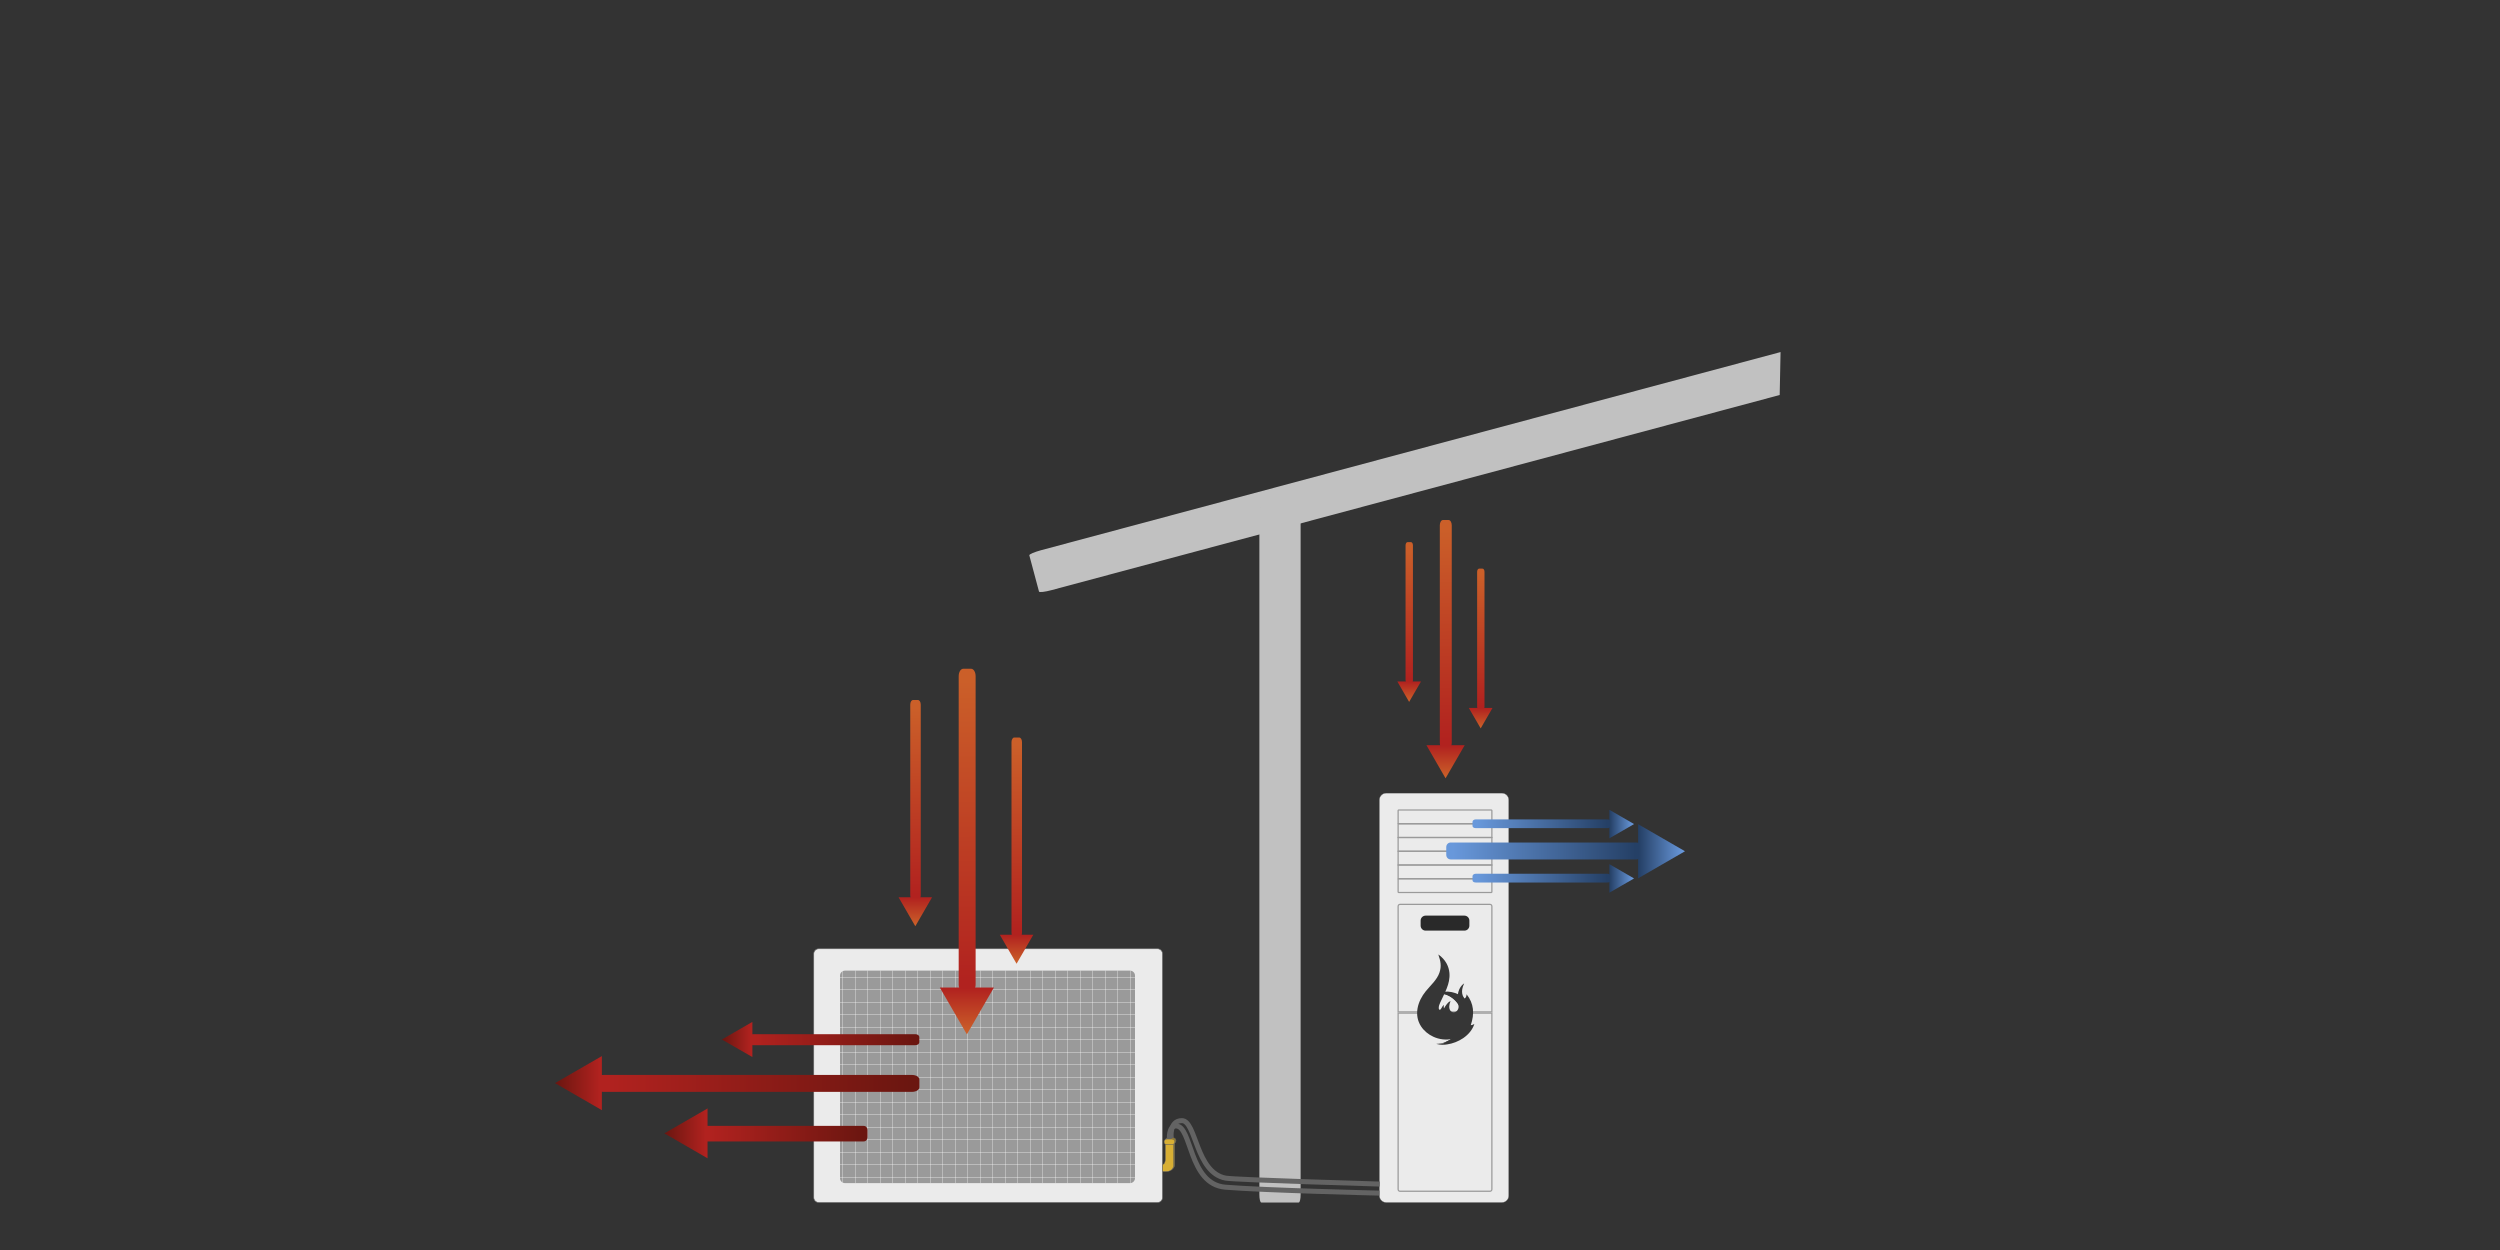 <?xml version="1.0" encoding="UTF-8"?> <!-- Generator: Adobe Illustrator 23.0.4, SVG Export Plug-In . SVG Version: 6.00 Build 0) --> <svg xmlns="http://www.w3.org/2000/svg" xmlns:xlink="http://www.w3.org/1999/xlink" x="0px" y="0px" viewBox="0 0 4000 2000" style="enable-background:new 0 0 4000 2000;" xml:space="preserve"><rect x="0" y="0" width="4000" height="2000" fill="#333333" stroke="none"/> <style type="text/css"> .st0{fill:#363636;} .st1{fill:#C1C1C1;} .st2{fill:#EBEBEB;stroke:#636363;stroke-width:0.5;stroke-miterlimit:10;} .st3{fill:#9A9A9A;} .st4{fill:#292929;} .st5{fill:#EBEBEB;stroke:#636363;stroke-miterlimit:10;} .st6{clip-path:url(#SVGID_2_);} .st7{fill:none;stroke:#FFFFFF;stroke-width:0.5;stroke-miterlimit:10;} .st8{fill:#9B7E20;stroke:#636363;stroke-miterlimit:10;} .st9{fill:#D8AF34;stroke:#636363;stroke-width:0.75;stroke-miterlimit:10;} .st10{fill:none;stroke:#636363;stroke-width:8;stroke-miterlimit:10;} .st11{fill:url(#SVGID_3_);} .st12{fill:url(#SVGID_4_);} .st13{fill:url(#SVGID_5_);} .st14{fill:url(#SVGID_6_);} .st15{fill:url(#SVGID_7_);} .st16{fill:url(#SVGID_8_);} .st17{fill:url(#SVGID_9_);} .st18{fill:url(#SVGID_10_);} .st19{fill:url(#SVGID_11_);} .st20{fill:url(#SVGID_12_);} .st21{fill:url(#SVGID_13_);} .st22{fill:url(#SVGID_14_);} .st23{fill:url(#SVGID_15_);} .st24{fill:url(#SVGID_16_);} .st25{fill:url(#SVGID_17_);} .st26{fill:url(#SVGID_18_);} .st27{fill:url(#SVGID_19_);} .st28{fill:url(#SVGID_20_);} .st29{fill:url(#SVGID_21_);} .st30{fill:url(#SVGID_22_);} .st31{fill:url(#SVGID_23_);} .st32{fill:url(#SVGID_24_);} .st33{fill:url(#SVGID_25_);} .st34{fill:url(#SVGID_26_);} </style> <g id="Ebene_2"> </g> <g id="Ebene_1"> <rect x="2032" y="812" class="st0" width="8" height="188"></rect> <rect x="2026" y="812" class="st0" width="8" height="188"></rect> <path class="st1" d="M2848.9,563.3L1665.5,880.4c-10.7,2.9-19,6.5-18.6,8.1l15.5,58c0.4,1.6,9.4,0.6,20.1-2.3l1165-312.2"></path> <path class="st1" d="M2081,1911.4c0,7-1.3,12.6-3,12.6h-60c-1.7,0-3-5.7-3-12.6V824c0-7,1.3-13,3-13h60c1.7,0,3,6,3,13V1911.4z"></path> </g> <g id="Klimagerät_aussen"> <path class="st2" d="M2403,1924h-185c-6.1,0-11-4.9-11-11v-633c0-6.1,4.9-11,11-11h185c6.1,0,11,4.9,11,11v633 C2414,1919.1,2409.1,1924,2403,1924z"></path> <g> <path class="st3" d="M2386,1297v20h-148v-20H2386 M2386,1295h-148c-1.1,0-2,0.9-2,2v20c0,1.1,0.9,2,2,2h148c1.1,0,2-0.9,2-2v-20 C2388,1295.9,2387.1,1295,2386,1295L2386,1295z"></path> </g> <g> <path class="st3" d="M2386,1319v20h-148v-20H2386 M2388,1317h-152v24h152V1317L2388,1317z"></path> </g> <g> <path class="st3" d="M2386,1341v20h-148v-20H2386 M2388,1339h-152v24h152V1339L2388,1339z"></path> </g> <g> <path class="st3" d="M2386,1363v20h-148v-20H2386 M2388,1361h-152v24h152V1361L2388,1361z"></path> </g> <g> <path class="st3" d="M2386,1385v20h-148v-20H2386 M2388,1383h-152v24h152V1383L2388,1383z"></path> </g> <g> <path class="st3" d="M2386,1407v20h-148v-20H2386 M2386,1405h-148c-1.1,0-2,0.9-2,2v20c0,1.1,0.9,2,2,2h148c1.1,0,2-0.9,2-2v-20 C2388,1405.9,2387.1,1405,2386,1405L2386,1405z"></path> </g> <g> <path class="st3" d="M2384,1448c1.1,0,2,0.9,2,2v168h-148v-168c0-1.1,0.9-2,2-2H2384 M2384,1446h-144c-2.2,0-4,1.8-4,4v170h152 v-170C2388,1447.8,2386.2,1446,2384,1446L2384,1446z"></path> </g> <g> <path class="st3" d="M2386,1622v281c0,1.1-0.9,2-2,2h-144c-1.1,0-2-0.9-2-2v-281H2386 M2388,1620h-152v283c0,2.2,1.8,4,4,4h144 c2.2,0,4-1.8,4-4V1620L2388,1620z"></path> </g> <g> <path class="st4" d="M2343.1,1489h-62.2c-4.3,0-7.9-3.6-7.9-7.9v-8.2c0-4.3,3.6-7.9,7.9-7.9h62.2c4.3,0,7.9,3.6,7.9,7.9v8.2 C2351,1485.4,2347.4,1489,2343.1,1489z"></path> </g> <g> <path class="st0" d="M2354.1,1612.5c-1-5.5-3.4-10.3-9.2-12.4c-5-5.9-8.6-13.1-2.2-26.7c0,0-12.3,7.3-9.8,25.1 c0.1,0.4-2.5,1.5-2,3.4c0.2,0.8,0.7,1.5,1.1,2.2c1.3,2.4,2,5.2,1.7,7.9c-0.4,2.7-1.9,5.3-4.2,6.7c-2.4,1.4-5.6,1.3-7.7-0.4 c-2.4-1.9-3.2-5.4-3-8.3c0.2-2.8,0.9-5.7,2.1-8.2c-2.9,0.9-4.4,3-5.9,4.7c-1.9,2.2-2.9,4.2-4.4,6.6c-0.7,1.2-0.8-4.7-0.4-5.2 c0,0,0,0,0,0c-2.9,1.4-5,9.8-7.4,7.4c-0.6-0.6-0.8-1.5-0.8-2.4c-0.1-3,1-6,2.3-8.7c6.7-15,16.3-30,14.8-47.4 c-0.9-10.4-6-21.4-17.8-29.7c3.8,11.2,5.3,18.6,1.9,28.9c-4,11.8-14.1,20.3-22,30c-12.9,15.9-19.5,37.8-7.5,56.2 c4.8,7.3,11.8,13,19.7,16.6c9.4,4.3,20.3,5.7,30.4,3.3c10.1-2.4,19.3-8.6,24.9-17.3c5.3-8.4,7.2-18.7,6.3-28.5 C2354.5,1615,2354.4,1613.7,2354.1,1612.5z"></path> <path class="st0" d="M2359,1638.3c-2.1,1.3-3.7,1.9-5.8,2c6.2-18.1,5.2-34.6-6.7-49.5c0.1,3.6-1.5,5.7-3.1,7 c-10-10.3-31.7-14.9-40.6-8l0,0c19.4-0.6,34.5,16,36.4,32.6c1.8,15.3-3.3,34.8-25.7,44.6c-3.4,1.5-1.7,3.3-15.7,3.2 c7.6,2,13,1.6,17.9,0.8C2332.7,1668.5,2352.9,1657.2,2359,1638.3z"></path> <path class="st0" d="M2302.9,1589.7c17-0.6,34.5,16,36.4,32.6c1.9,16-3.8,36.5-28.7,45.8c-2.6,1-7.3,1.9-12.6,2 c7.6,0.3,10.8-0.6,13.7-1.5C2374.4,1648.9,2344.5,1582.7,2302.9,1589.7z"></path> </g> </g> <g id="Ebene_4"> <path class="st5" d="M1309.9,1518h542.2c4.3,0,7.9,3.6,7.9,7.9v390.2c0,4.3-3.6,7.9-7.9,7.9h-542.2c-4.3,0-7.9-3.6-7.9-7.9v-390.2 C1302,1521.6,1305.6,1518,1309.9,1518z"></path> <g> <path class="st3" d="M1808.1,1893h-456.2c-4.3,0-7.9-3.6-7.9-7.9v-324.2c0-4.3,3.6-7.9,7.9-7.9h456.2c4.3,0,7.9,3.6,7.9,7.9v324.2 C1816,1889.4,1812.4,1893,1808.1,1893z"></path> </g> <g> <defs> <path id="SVGID_1_" d="M1808.1,1893h-456.2c-4.3,0-7.9-3.6-7.9-7.9v-324.2c0-4.3,3.6-7.9,7.9-7.9h456.2c4.3,0,7.9,3.6,7.9,7.9 v324.2C1816,1889.4,1812.4,1893,1808.1,1893z"></path> </defs> <clipPath id="SVGID_2_"> <use xlink:href="#SVGID_1_" style="overflow:visible;"></use> </clipPath> <g class="st6"> <line class="st7" x1="1348.5" y1="1488.5" x2="1348.5" y2="1977.5"></line> <line class="st7" x1="1368.5" y1="1488.5" x2="1368.5" y2="1977.5"></line> <line class="st7" x1="1388.5" y1="1488.5" x2="1388.5" y2="1977.5"></line> <line class="st7" x1="1408.5" y1="1488.5" x2="1408.5" y2="1977.5"></line> <line class="st7" x1="1428.5" y1="1488.5" x2="1428.5" y2="1977.5"></line> <line class="st7" x1="1448.5" y1="1488.5" x2="1448.5" y2="1977.5"></line> <line class="st7" x1="1468.5" y1="1488.5" x2="1468.5" y2="1977.5"></line> <line class="st7" x1="1488.5" y1="1488.5" x2="1488.5" y2="1977.5"></line> <line class="st7" x1="1508.5" y1="1488.5" x2="1508.5" y2="1977.5"></line> <line class="st7" x1="1528.5" y1="1488.5" x2="1528.5" y2="1977.5"></line> <line class="st7" x1="1548.5" y1="1488.5" x2="1548.5" y2="1977.5"></line> <line class="st7" x1="1568.5" y1="1488.5" x2="1568.5" y2="1977.5"></line> <line class="st7" x1="1588.5" y1="1488.5" x2="1588.5" y2="1977.5"></line> <line class="st7" x1="1608.5" y1="1488.5" x2="1608.5" y2="1977.5"></line> <line class="st7" x1="1628.5" y1="1488.5" x2="1628.5" y2="1977.5"></line> <line class="st7" x1="1648.5" y1="1488.5" x2="1648.5" y2="1977.5"></line> <line class="st7" x1="1668.5" y1="1488.5" x2="1668.5" y2="1977.5"></line> <line class="st7" x1="1688.5" y1="1488.5" x2="1688.5" y2="1977.5"></line> <line class="st7" x1="1708.5" y1="1488.5" x2="1708.5" y2="1977.5"></line> <line class="st7" x1="1728.5" y1="1488.5" x2="1728.5" y2="1977.5"></line> <line class="st7" x1="1748.5" y1="1488.5" x2="1748.5" y2="1977.5"></line> <line class="st7" x1="1768.5" y1="1488.5" x2="1768.5" y2="1977.5"></line> <line class="st7" x1="1788.5" y1="1488.5" x2="1788.5" y2="1977.5"></line> <line class="st7" x1="1808.5" y1="1488.5" x2="1808.5" y2="1977.5"></line> </g> <g class="st6"> <line class="st7" x1="1338" y1="1943.5" x2="1827" y2="1943.5"></line> <line class="st7" x1="1338" y1="1923.5" x2="1827" y2="1923.5"></line> <line class="st7" x1="1338" y1="1903.5" x2="1827" y2="1903.5"></line> <line class="st7" x1="1338" y1="1883.5" x2="1827" y2="1883.5"></line> <line class="st7" x1="1338" y1="1863.5" x2="1827" y2="1863.5"></line> <line class="st7" x1="1338" y1="1843.5" x2="1827" y2="1843.5"></line> <line class="st7" x1="1338" y1="1823.5" x2="1827" y2="1823.5"></line> <line class="st7" x1="1338" y1="1803.5" x2="1827" y2="1803.5"></line> <line class="st7" x1="1338" y1="1783.5" x2="1827" y2="1783.5"></line> <line class="st7" x1="1338" y1="1763.5" x2="1827" y2="1763.5"></line> <line class="st7" x1="1338" y1="1743.5" x2="1827" y2="1743.5"></line> <line class="st7" x1="1338" y1="1723.5" x2="1827" y2="1723.5"></line> <line class="st7" x1="1338" y1="1703.5" x2="1827" y2="1703.5"></line> <line class="st7" x1="1338" y1="1683.5" x2="1827" y2="1683.5"></line> <line class="st7" x1="1338" y1="1663.5" x2="1827" y2="1663.5"></line> <line class="st7" x1="1338" y1="1643.5" x2="1827" y2="1643.5"></line> <line class="st7" x1="1338" y1="1623.5" x2="1827" y2="1623.5"></line> <line class="st7" x1="1338" y1="1603.5" x2="1827" y2="1603.5"></line> <line class="st7" x1="1338" y1="1583.5" x2="1827" y2="1583.5"></line> <line class="st7" x1="1338" y1="1563.5" x2="1827" y2="1563.5"></line> <line class="st7" x1="1338" y1="1543.5" x2="1827" y2="1543.5"></line> <line class="st7" x1="1338" y1="1523.5" x2="1827" y2="1523.5"></line> <line class="st7" x1="1338" y1="1503.5" x2="1827" y2="1503.5"></line> <line class="st7" x1="1338" y1="1483.5" x2="1827" y2="1483.5"></line> </g> </g> <path class="st8" d="M1862,1872.2c0,0,17.5,3.3,17.5-9.7c0-13,0-33,0-33h-13c0,0,0,14,0,23c0,8.5-6,13-6,13L1862,1872.2z"></path> <path class="st9" d="M1860,1874.2c0,0,17.5,3.3,17.5-9.7c0-13,0-33,0-33h-13c0,0,0,14,0,23c0,8.5-4.5,8.7-4.5,8.7V1874.2z"></path> <path class="st8" d="M1877,1829.5h-8c-2.5,0-4.5-2-4.5-4.5l0,0c0-2.5,2-4.5,4.5-4.5h8c2.5,0,4.5,2,4.5,4.5l0,0 C1881.5,1827.5,1879.5,1829.5,1877,1829.5z"></path> <path class="st10" d="M2207,1909c0,0-187.5-4.5-246.5-9.5s-53-98-79-98c-12,0-10.5,21-10.5,21"></path> <path class="st10" d="M1874,1821c0,0-3.7-28,17-28c23,0,22,83,70,92c14.3,2.7,246.5,9.5,246.5,9.5"></path> <path class="st9" d="M1875,1831.5h-8c-2.5,0-4.5-2-4.5-4.5l0,0c0-2.5,2-4.5,4.5-4.5h8c2.5,0,4.5,2,4.5,4.5l0,0 C1879.5,1829.5,1877.5,1831.5,1875,1831.5z"></path> </g> <g id="pfeile"> <linearGradient id="SVGID_3_" gradientUnits="userSpaceOnUse" x1="1546.985" y1="1088.404" x2="1548.024" y2="1572.519"> <stop offset="0" style="stop-color:#CB5F29"></stop> <stop offset="1" style="stop-color:#B1221F"></stop> </linearGradient> <path class="st11" d="M1561,1575c0,6.6-3.1,12-7.4,12h-12.3c-4.3,0-7.4-5.4-7.4-12v-493c0-6.6,3.1-12,7.4-12h12.3 c4.3,0,7.4,5.4,7.4,12V1575z"></path> <linearGradient id="SVGID_4_" gradientUnits="userSpaceOnUse" x1="1547" y1="1203.425" x2="1547" y2="1273.656" gradientTransform="matrix(1 0 0 -1 0 2855)"> <stop offset="0" style="stop-color:#CB5F29"></stop> <stop offset="1" style="stop-color:#B1221F"></stop> </linearGradient> <polygon class="st12" points="1503.7,1580 1547,1655 1590.3,1580 "></polygon> <linearGradient id="SVGID_5_" gradientUnits="userSpaceOnUse" x1="1626.484" y1="1191.388" x2="1627.127" y2="1490.961"> <stop offset="0" style="stop-color:#CB5F29"></stop> <stop offset="1" style="stop-color:#B1221F"></stop> </linearGradient> <path class="st13" d="M1635.2,1492.5c0,4.1-1.9,7.4-4.6,7.4h-7.6c-2.7,0-4.6-3.3-4.6-7.4v-305.1c0-4.1,1.9-7.4,4.6-7.4h7.6 c2.7,0,4.6,3.3,4.6,7.4V1492.5z"></path> <linearGradient id="SVGID_6_" gradientUnits="userSpaceOnUse" x1="1626.494" y1="1315.119" x2="1626.494" y2="1358.579" gradientTransform="matrix(1 0 0 -1 0 2855)"> <stop offset="0" style="stop-color:#CB5F29"></stop> <stop offset="1" style="stop-color:#B1221F"></stop> </linearGradient> <polygon class="st14" points="1599.7,1495.6 1626.5,1542 1653.3,1495.6 "></polygon> <linearGradient id="SVGID_7_" gradientUnits="userSpaceOnUse" x1="1464.484" y1="1131.388" x2="1465.127" y2="1430.961"> <stop offset="0" style="stop-color:#CB5F29"></stop> <stop offset="1" style="stop-color:#B1221F"></stop> </linearGradient> <path class="st15" d="M1473.2,1432.5c0,4.1-1.9,7.4-4.6,7.4h-7.6c-2.7,0-4.6-3.3-4.6-7.4v-305.1c0-4.1,1.9-7.4,4.6-7.4h7.6 c2.7,0,4.6,3.3,4.6,7.4V1432.5z"></path> <linearGradient id="SVGID_8_" gradientUnits="userSpaceOnUse" x1="1464.494" y1="1375.119" x2="1464.494" y2="1418.579" gradientTransform="matrix(1 0 0 -1 0 2855)"> <stop offset="0" style="stop-color:#CB5F29"></stop> <stop offset="1" style="stop-color:#B1221F"></stop> </linearGradient> <polygon class="st16" points="1437.7,1435.6 1464.5,1482 1491.3,1435.6 "></polygon> <linearGradient id="SVGID_9_" gradientUnits="userSpaceOnUse" x1="2312.903" y1="845.001" x2="2313.637" y2="1186.999"> <stop offset="0" style="stop-color:#CB5F29"></stop> <stop offset="1" style="stop-color:#B1221F"></stop> </linearGradient> <path class="st17" d="M2322.8,1188.8c0,4.7-2.2,8.5-5.2,8.5h-8.7c-3,0-5.2-3.8-5.2-8.5V840.5c0-4.7,2.2-8.5,5.2-8.5h8.7 c3,0,5.2,3.8,5.2,8.5V1188.8z"></path> <linearGradient id="SVGID_10_" gradientUnits="userSpaceOnUse" x1="2312.914" y1="1612.152" x2="2312.914" y2="1661.766" gradientTransform="matrix(1 0 0 -1 0 2855)"> <stop offset="0" style="stop-color:#CB5F29"></stop> <stop offset="1" style="stop-color:#B1221F"></stop> </linearGradient> <polygon class="st18" points="2282.3,1192.3 2312.9,1245.3 2343.5,1192.3 "></polygon> <linearGradient id="SVGID_11_" gradientUnits="userSpaceOnUse" x1="2369.064" y1="917.754" x2="2369.518" y2="1129.383"> <stop offset="0" style="stop-color:#CB5F29"></stop> <stop offset="1" style="stop-color:#B1221F"></stop> </linearGradient> <path class="st19" d="M2375.2,1130.5c0,2.9-1.3,5.2-3.2,5.2h-5.4c-1.9,0-3.2-2.3-3.2-5.2V915c0-2.9,1.3-5.2,3.2-5.2h5.4 c1.9,0,3.2,2.3,3.2,5.2V1130.5z"></path> <linearGradient id="SVGID_12_" gradientUnits="userSpaceOnUse" x1="2369.071" y1="1691.058" x2="2369.071" y2="1721.759" gradientTransform="matrix(1 0 0 -1 0 2855)"> <stop offset="0" style="stop-color:#CB5F29"></stop> <stop offset="1" style="stop-color:#B1221F"></stop> </linearGradient> <polygon class="st20" points="2350.1,1132.7 2369.1,1165.4 2388,1132.7 "></polygon> <linearGradient id="SVGID_13_" gradientUnits="userSpaceOnUse" x1="2254.621" y1="875.367" x2="2255.075" y2="1086.997"> <stop offset="0" style="stop-color:#CB5F29"></stop> <stop offset="1" style="stop-color:#B1221F"></stop> </linearGradient> <path class="st21" d="M2260.7,1088.1c0,2.9-1.3,5.2-3.2,5.2h-5.4c-1.9,0-3.2-2.3-3.2-5.2V872.6c0-2.9,1.3-5.2,3.2-5.2h5.4 c1.9,0,3.2,2.3,3.2,5.2V1088.1z"></path> <linearGradient id="SVGID_14_" gradientUnits="userSpaceOnUse" x1="2254.628" y1="1733.444" x2="2254.628" y2="1764.145" gradientTransform="matrix(1 0 0 -1 0 2855)"> <stop offset="0" style="stop-color:#CB5F29"></stop> <stop offset="1" style="stop-color:#B1221F"></stop> </linearGradient> <polygon class="st22" points="2235.7,1090.3 2254.6,1123.1 2273.6,1090.3 "></polygon> <linearGradient id="SVGID_15_" gradientUnits="userSpaceOnUse" x1="919.5" y1="1836.585" x2="919.5" y2="1352.492" gradientTransform="matrix(0 1 -1 0 2809 814)"> <stop offset="0" style="stop-color:#B1221F"></stop> <stop offset="1" style="stop-color:#6B1610"></stop> </linearGradient> <path class="st23" d="M966,1747c-6.6,0-12-3.1-12-7.4v-12.3c0-4.3,5.4-7.4,12-7.4h493c6.6,0,12,3.1,12,7.4v12.3 c0,4.3-5.4,7.4-12,7.4H966z"></path> <linearGradient id="SVGID_16_" gradientUnits="userSpaceOnUse" x1="919" y1="1005.575" x2="919" y2="935.344" gradientTransform="matrix(0 1 1 0 -46 814)"> <stop offset="0" style="stop-color:#B1221F"></stop> <stop offset="1" style="stop-color:#6B1610"></stop> </linearGradient> <polygon class="st24" points="963,1689.7 888,1733 963,1776.3 "></polygon> <linearGradient id="SVGID_17_" gradientUnits="userSpaceOnUse" x1="999.847" y1="1674.862" x2="999.847" y2="1428.379" gradientTransform="matrix(0 1 -1 0 2809 814)"> <stop offset="0" style="stop-color:#B1221F"></stop> <stop offset="1" style="stop-color:#6B1610"></stop> </linearGradient> <path class="st25" d="M1130.7,1826.3c-3.4,0-5.9-2.8-5.9-6.8v-11.3c0-4,2.6-6.8,5.9-6.8h251.2c3.4,0,6.1,2.8,6.1,6.8v11.3 c0,4-2.7,6.8-6.1,6.8H1130.7z"></path> <linearGradient id="SVGID_18_" gradientUnits="userSpaceOnUse" x1="999.386" y1="1174.979" x2="999.386" y2="1110.239" gradientTransform="matrix(0 1 1 0 -46 814)"> <stop offset="0" style="stop-color:#B1221F"></stop> <stop offset="1" style="stop-color:#6B1610"></stop> </linearGradient> <polygon class="st26" points="1132.1,1773.5 1063,1813.4 1132.1,1853.3 "></polygon> <linearGradient id="SVGID_19_" gradientUnits="userSpaceOnUse" x1="849.476" y1="1600.694" x2="849.476" y2="1345.636" gradientTransform="matrix(0 1 -1 0 2809 814)"> <stop offset="0" style="stop-color:#B1221F"></stop> <stop offset="1" style="stop-color:#6B1610"></stop> </linearGradient> <path class="st27" d="M1204.7,1672.3c-3.5,0-6.1-2-6.1-4.8v-8c0-2.8,2.7-4.8,6.1-4.8h259.9c3.5,0,6.3,2,6.3,4.8v8 c0,2.8-2.8,4.8-6.3,4.8H1204.7z"></path> <linearGradient id="SVGID_20_" gradientUnits="userSpaceOnUse" x1="849.151" y1="1247.578" x2="849.151" y2="1201.92" gradientTransform="matrix(0 1 1 0 -46 814)"> <stop offset="0" style="stop-color:#B1221F"></stop> <stop offset="1" style="stop-color:#6B1610"></stop> </linearGradient> <polygon class="st28" points="1203.8,1635 1155,1663.2 1203.8,1691.3 "></polygon> <linearGradient id="SVGID_21_" gradientUnits="userSpaceOnUse" x1="435.175" y1="828.04" x2="435.799" y2="1119.275" gradientTransform="matrix(0 -1 1 0 1497.008 1797.008)"> <stop offset="0" style="stop-color:#6898DB"></stop> <stop offset="1" style="stop-color:#254066"></stop> </linearGradient> <path class="st29" d="M2618,1348c4,0,7,3.1,7,7.4v12.3c0,4.3-3,7.4-7,7.4h-296.8c-4,0-7.2-3.1-7.2-7.4v-12.3c0-4.3,3.2-7.4,7.2-7.4 H2618z"></path> <linearGradient id="SVGID_22_" gradientUnits="userSpaceOnUse" x1="435" y1="1659.425" x2="435" y2="1729.656" gradientTransform="matrix(0 -1 -1 0 4352.008 1797.008)"> <stop offset="0" style="stop-color:#6898DB"></stop> <stop offset="1" style="stop-color:#254066"></stop> </linearGradient> <polygon class="st30" points="2621,1405.3 2696,1362 2621,1318.7 "></polygon> <linearGradient id="SVGID_23_" gradientUnits="userSpaceOnUse" x1="391.765" y1="866.847" x2="392.209" y2="1073.792" gradientTransform="matrix(0 -1 1 0 1497.008 1797.008)"> <stop offset="0" style="stop-color:#6898DB"></stop> <stop offset="1" style="stop-color:#254066"></stop> </linearGradient> <path class="st31" d="M2571.7,1398c2.8,0,5.3,1.7,5.3,4v6.5c0,2.3-2.5,3.5-5.3,3.5h-210.5c-2.8,0-5.2-1.3-5.2-3.5v-6.5 c0-2.3,2.4-4,5.2-4H2571.7z"></path> <linearGradient id="SVGID_24_" gradientUnits="userSpaceOnUse" x1="391.508" y1="1739.324" x2="391.508" y2="1776.293" gradientTransform="matrix(0 -1 -1 0 4352.008 1797.008)"> <stop offset="0" style="stop-color:#6898DB"></stop> <stop offset="1" style="stop-color:#254066"></stop> </linearGradient> <polygon class="st32" points="2575,1428.3 2614.5,1405.5 2575,1382.7 "></polygon> <linearGradient id="SVGID_25_" gradientUnits="userSpaceOnUse" x1="478.765" y1="866.847" x2="479.209" y2="1073.792" gradientTransform="matrix(0 -1 1 0 1497.008 1797.008)"> <stop offset="0" style="stop-color:#6898DB"></stop> <stop offset="1" style="stop-color:#254066"></stop> </linearGradient> <path class="st33" d="M2571.7,1311c2.8,0,5.3,1.7,5.3,4v6.5c0,2.3-2.5,3.5-5.3,3.5h-210.5c-2.8,0-5.2-1.3-5.2-3.5v-6.5 c0-2.3,2.4-4,5.2-4H2571.7z"></path> <linearGradient id="SVGID_26_" gradientUnits="userSpaceOnUse" x1="478.508" y1="1739.324" x2="478.508" y2="1776.293" gradientTransform="matrix(0 -1 -1 0 4352.008 1797.008)"> <stop offset="0" style="stop-color:#6898DB"></stop> <stop offset="1" style="stop-color:#254066"></stop> </linearGradient> <polygon class="st34" points="2575,1341.3 2614.5,1318.5 2575,1295.7 "></polygon> </g> </svg> 
